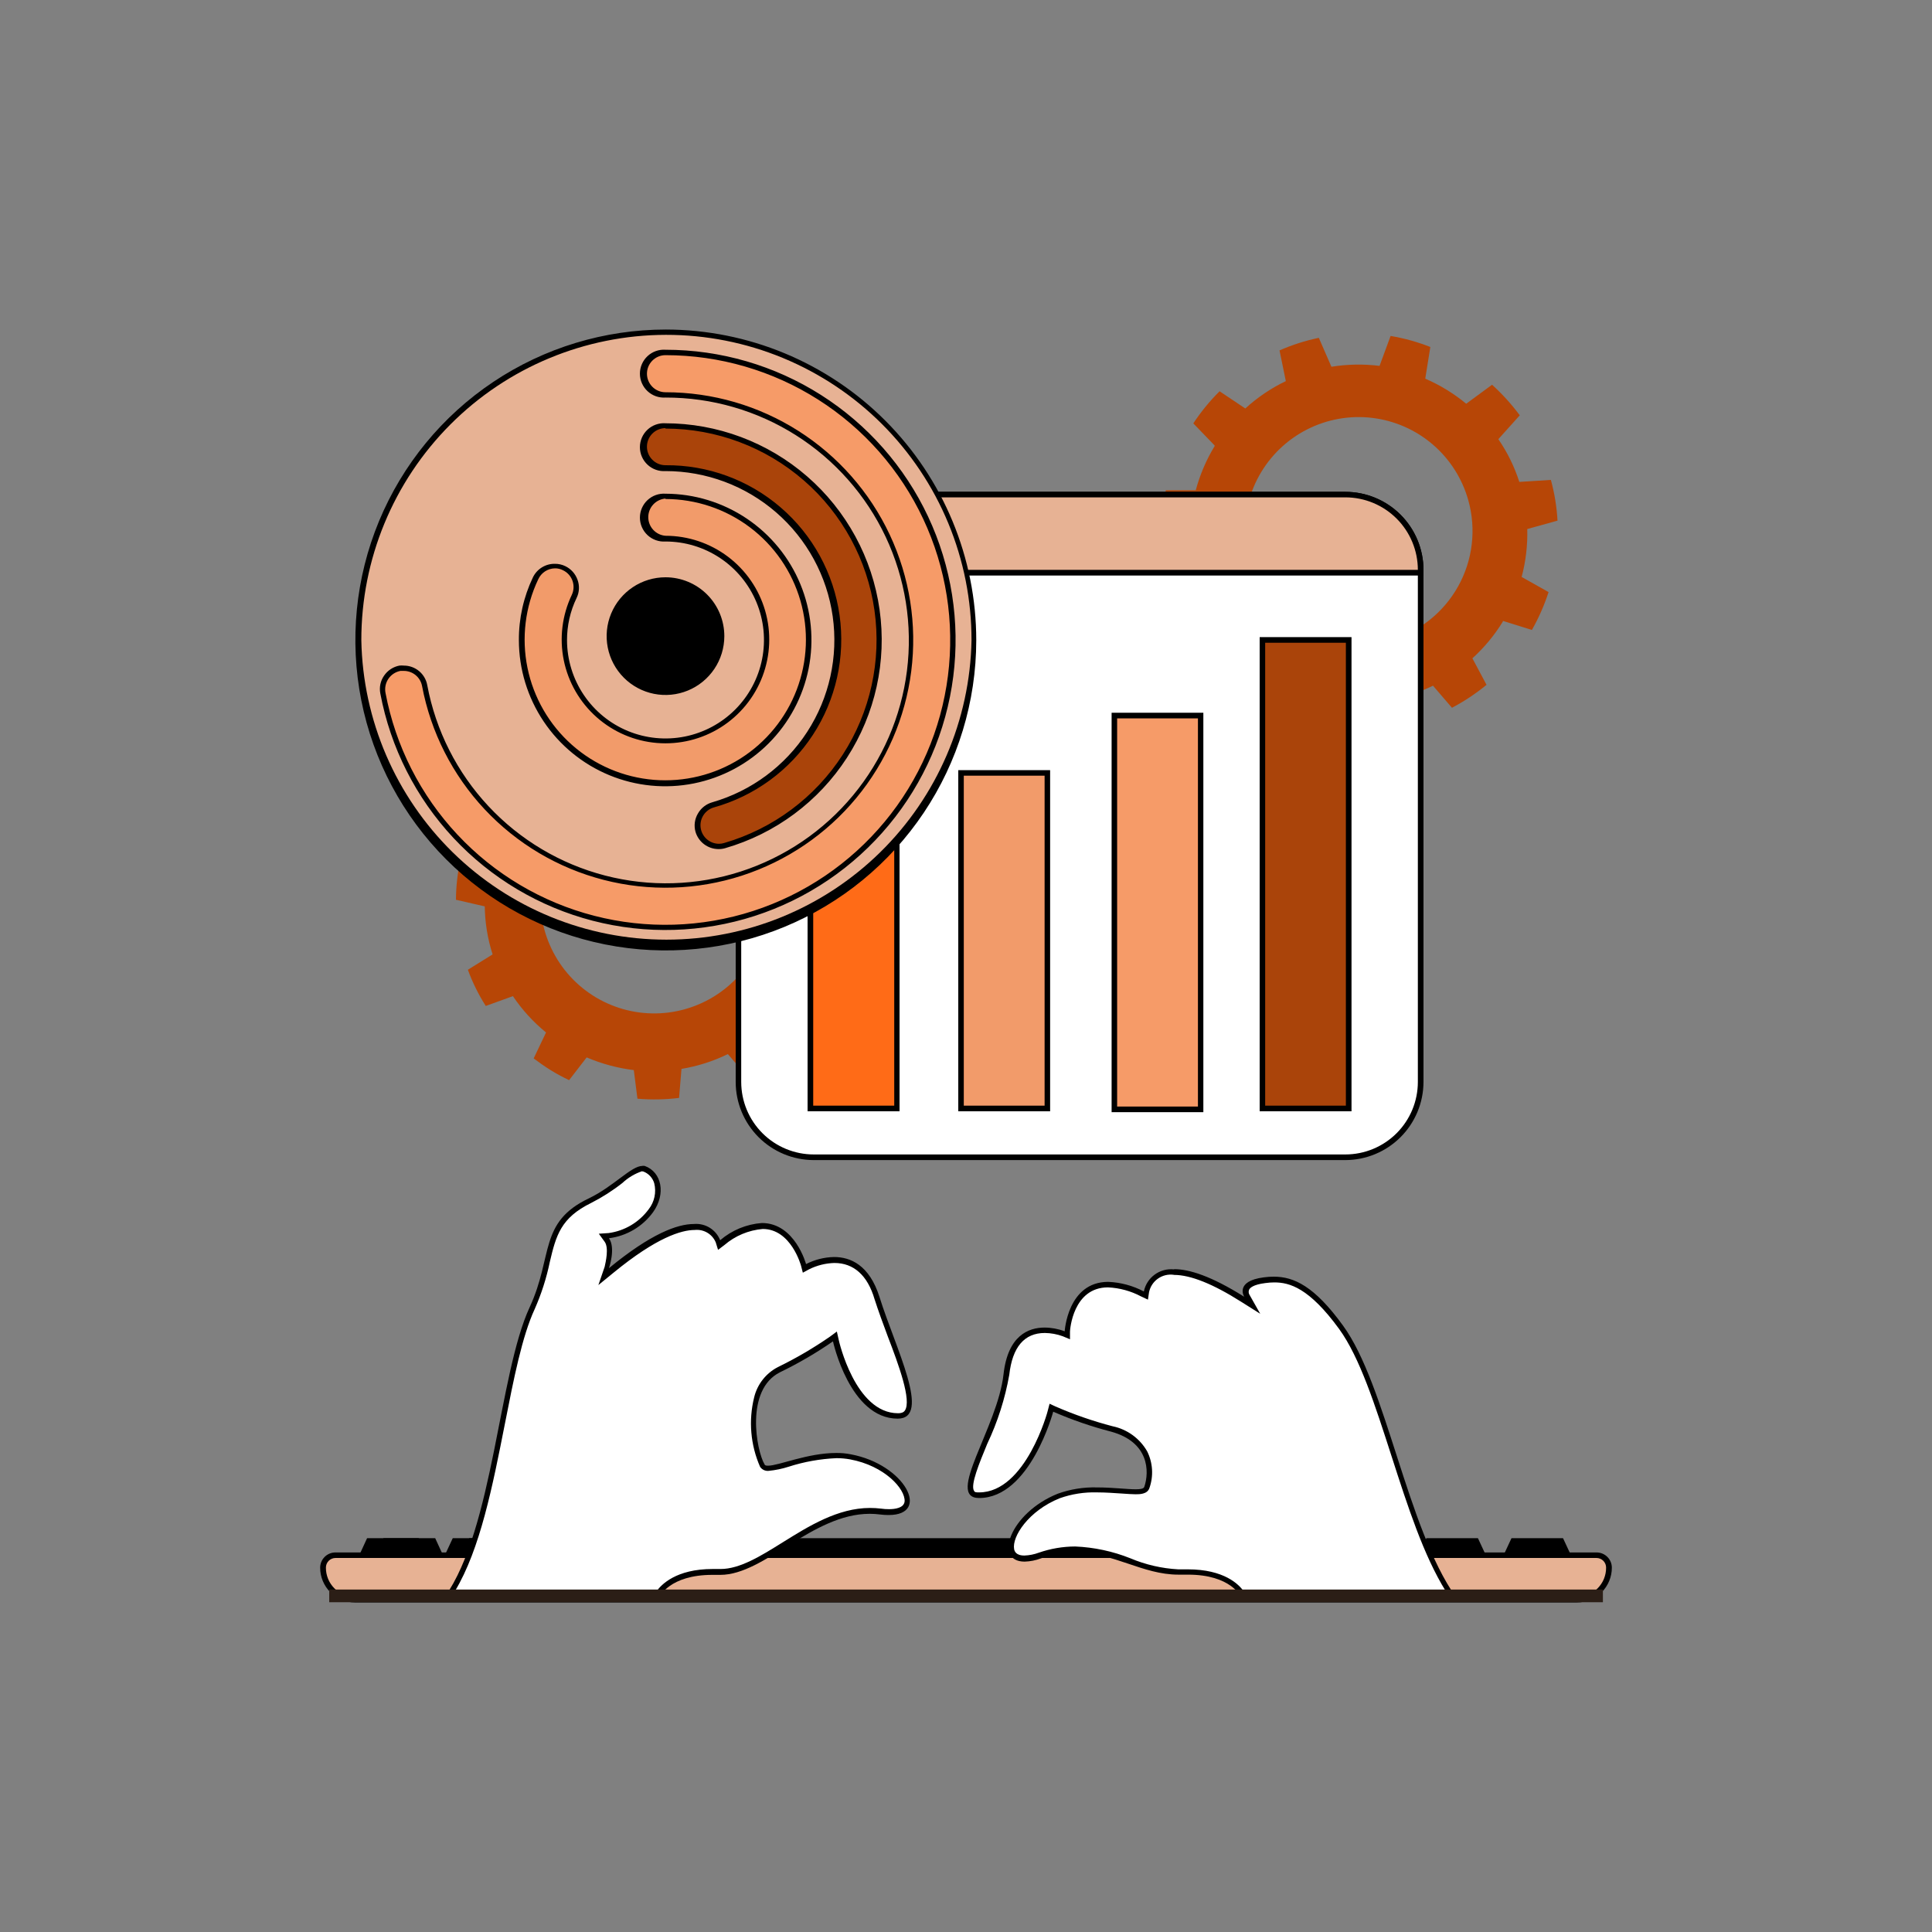 <?xml version="1.0" encoding="UTF-8"?> <svg xmlns="http://www.w3.org/2000/svg" width="860" height="860" viewBox="0 0 860 860" fill="none"><rect x="0" y="0" width="860" height="860" fill="#808080" stroke="none"/><g clip-path="url(#clip0_181_2)"><g clip-path="url(#clip1_181_2)"><path d="M666.964 195.492L676.498 184.876C672.851 179.938 668.719 175.378 664.163 171.264L652.663 179.716C647.145 175.154 641.006 171.399 634.431 168.561L636.692 154.457C630.982 152.21 625.052 150.563 619.001 149.543L614.087 162.86C606.961 161.982 599.748 162.115 592.66 163.254L587.058 150.379C581.045 151.626 575.181 153.504 569.563 155.98L572.364 169.643C565.787 172.797 559.709 176.903 554.329 181.83L542.879 174.164C538.499 178.516 534.58 183.308 531.183 188.464L540.667 198.292C540.681 198.39 540.681 198.49 540.667 198.588C536.949 204.709 534.119 211.327 532.263 218.244H518.946C517.594 224.28 516.869 230.44 516.783 236.624L529.61 239.572C529.755 246.828 530.93 254.025 533.099 260.95L522.091 267.78C524.204 273.602 526.921 279.186 530.199 284.44L542.289 280.067C546.394 286.141 551.36 291.588 557.031 296.235L551.527 307.783C553.985 309.601 556.442 311.371 559.194 313.041C561.946 314.712 564.599 316.137 567.351 317.464L574.969 306.702C581.683 309.552 588.763 311.455 596.002 312.353L597.575 325.081C603.762 325.606 609.986 325.491 616.151 324.737L617.183 311.812C624.362 310.636 631.333 308.418 637.871 305.228L646.324 315.056C651.789 312.186 656.943 308.761 661.706 304.835L655.415 293.04C660.693 288.26 665.26 282.749 668.979 276.676V276.381L681.903 280.411C684.94 275.057 687.426 269.409 689.324 263.555L677.334 256.822C679.188 249.87 680.032 242.687 679.839 235.494L693.305 231.759C692.963 225.627 691.974 219.549 690.356 213.625L676.301 214.51C674.133 207.749 670.988 201.341 666.964 195.492ZM618.755 285.03C609.107 287.796 598.855 287.634 589.299 284.564C579.744 281.495 571.315 275.658 565.082 267.792C558.848 259.925 555.092 250.384 554.289 240.38C553.486 230.376 555.672 220.358 560.57 211.598C565.468 202.838 572.858 195.731 581.801 191.176C590.745 186.621 600.84 184.826 610.806 186.017C620.771 187.208 630.158 191.332 637.777 197.866C645.396 204.4 650.902 213.049 653.598 222.716C657.203 235.6 655.562 249.385 649.033 261.062C642.504 272.739 631.618 281.356 618.755 285.03ZM353.187 359.481L362.671 348.916C359.057 343.967 354.939 339.405 350.386 335.303L339.083 343.707C336.348 341.406 333.44 339.32 330.385 337.465C327.348 335.596 324.178 333.954 320.9 332.551L323.161 318.447C317.435 316.193 311.49 314.546 305.42 313.533L300.506 326.851C293.398 325.973 286.2 326.105 279.129 327.243L273.035 314.516C267.027 315.755 261.164 317.616 255.54 320.068L258.342 333.731C251.863 336.853 245.858 340.873 240.503 345.672L229.052 338.055C224.688 342.409 220.786 347.201 217.406 352.355L226.841 362.184C226.832 362.282 226.832 362.381 226.841 362.479C223.099 368.594 220.253 375.214 218.388 382.136H205.071C203.711 388.169 203.002 394.331 202.958 400.516L215.783 403.464C215.88 410.724 217.056 417.928 219.273 424.841L208.265 431.672C210.326 437.318 212.995 442.723 216.226 447.791L228.315 443.417C232.406 449.504 237.373 454.952 243.058 459.585L237.554 471.134C239.962 472.952 242.468 474.721 245.171 476.392C247.874 478.063 250.577 479.488 253.329 480.815L261.143 470.691C267.838 473.549 274.901 475.451 282.127 476.343L283.748 489.071C289.919 489.597 296.128 489.481 302.275 488.727L303.356 475.803C310.519 474.619 317.471 472.401 323.996 469.217L332.449 479.046C337.92 476.188 343.076 472.762 347.831 468.824L341.59 457.03C346.867 452.249 351.434 446.738 355.153 440.665V440.371L368.078 444.4C371.133 439.056 373.62 433.407 375.498 427.544L363.655 421.057C365.534 414.11 366.378 406.923 366.161 399.729L379.626 395.995C379.276 389.867 378.305 383.792 376.727 377.861L362.671 378.696C360.439 371.873 357.245 365.404 353.187 359.481ZM304.929 449.216C295.283 451.931 285.049 451.725 275.521 448.625C265.992 445.524 257.597 439.667 251.397 431.795C245.197 423.923 241.47 414.39 240.688 404.4C239.906 394.41 242.103 384.412 247.003 375.672C251.903 366.931 259.284 359.839 268.214 355.293C277.144 350.747 287.221 348.951 297.172 350.132C307.122 351.314 316.499 355.419 324.117 361.929C331.734 368.439 337.251 377.062 339.967 386.707C341.779 393.112 342.309 399.811 341.528 406.422C340.746 413.032 338.669 419.423 335.414 425.229C332.159 431.036 327.791 436.143 322.561 440.259C317.329 444.375 311.338 447.419 304.929 449.216Z" fill="#B74606"></path><path d="M158.095 712.08C154.316 712.08 150.69 710.575 148.018 707.905C145.345 705.235 143.844 701.608 143.844 697.828C143.857 696.358 144.446 694.957 145.485 693.916C146.524 692.877 147.928 692.289 149.397 692.275H710.61C712.08 692.289 713.481 692.877 714.522 693.916C715.562 694.957 716.152 696.358 716.159 697.828C716.159 701.608 714.66 705.235 711.99 707.905C709.313 710.575 705.693 712.08 701.913 712.08H158.095Z" fill="#E7B294"></path><path d="M710.61 693.506C711.179 693.5 711.74 693.607 712.268 693.822C712.802 694.037 713.28 694.356 713.682 694.758C714.085 695.16 714.404 695.639 714.619 696.166C714.834 696.693 714.938 697.262 714.931 697.83C714.938 699.543 714.605 701.243 713.953 702.824C713.301 704.405 712.344 705.841 711.13 707.055C709.923 708.261 708.481 709.225 706.9 709.877C705.318 710.529 703.619 710.862 701.913 710.855H158.095C156.383 710.862 154.687 710.529 153.103 709.877C151.52 709.225 150.082 708.261 148.872 707.055C147.661 705.841 146.702 704.405 146.05 702.824C145.398 701.243 145.065 699.543 145.072 697.83C145.065 697.262 145.172 696.693 145.387 696.166C145.602 695.639 145.921 695.16 146.324 694.758C146.727 694.356 147.206 694.037 147.734 693.822C148.261 693.607 148.827 693.5 149.396 693.506H710.61ZM710.61 691.05H149.396C148.497 691.036 147.605 691.202 146.771 691.537C145.937 691.872 145.177 692.369 144.537 693.001C143.897 693.634 143.389 694.383 143.042 695.216C142.695 696.041 142.516 696.929 142.516 697.83C142.516 701.936 144.147 705.876 147.051 708.775C149.953 711.681 153.891 713.31 157.996 713.31H701.913C703.952 713.324 705.977 712.936 707.864 712.159C709.75 711.389 711.47 710.252 712.919 708.809C714.369 707.374 715.513 705.661 716.297 703.781C717.081 701.895 717.49 699.869 717.49 697.83C717.49 696.034 716.776 694.307 715.5 693.036C714.23 691.764 712.503 691.05 710.707 691.05H710.61Z" fill="black"></path><path d="M672.815 684.703L668.834 693.254H699.742L695.761 684.703H672.815Z" fill="black"></path><path d="M634.927 684.703L630.946 693.254H661.857L657.877 684.703H634.927Z" fill="black"></path><path d="M597.04 684.703L593.059 693.254H623.97L619.989 684.703H597.04Z" fill="black"></path><path d="M284.636 684.703L280.704 693.254H311.566L307.585 684.703H284.636Z" fill="black"></path><path d="M246.749 684.703L242.769 693.254H273.68L269.7 684.703H246.749Z" fill="black"></path><path d="M201.533 684.703L197.553 693.254H228.463L224.483 684.703H201.533Z" fill="black"></path><path d="M208.855 684.703L204.875 693.254H235.786L231.805 684.703H208.855Z" fill="black"></path><path d="M163.4 684.703L159.469 693.254H190.33L186.349 684.703H163.4Z" fill="black"></path><path d="M170.722 684.703L166.79 693.254H197.652L193.721 684.703H170.722Z" fill="black"></path><path d="M552.762 684.703L549.617 693.254H574.188L571.043 684.703H552.762Z" fill="black"></path><path d="M522.589 684.703L519.443 693.254H544.014L540.87 684.703H522.589Z" fill="black"></path><path d="M334.369 684.703L331.224 693.254H500.717L497.573 684.703H334.369Z" fill="black"></path><path d="M200.31 709.625C212.252 691.194 218.001 662.052 223.505 633.796C227.486 613.647 231.221 594.481 236.872 582.392C239.849 575.726 242.09 568.756 243.556 561.604C246.357 549.86 248.47 541.357 262.623 534.527C267.458 532.068 272.049 529.155 276.334 525.828C279.111 523.219 282.486 521.329 286.163 520.324H286.949C288.324 520.816 289.566 521.623 290.574 522.682C291.581 523.74 292.325 525.02 292.748 526.418C293.292 528.587 293.336 530.851 292.876 533.039C292.416 535.227 291.465 537.281 290.094 539.048C287.865 542.126 285.035 544.719 281.774 546.671C278.513 548.622 274.89 549.891 271.125 550.4H268.963L270.24 552.169C271.823 556.095 271.823 560.48 270.24 564.405L268.864 568.533L272.206 565.781C287.833 552.956 300.267 546.42 309.211 546.42C311.42 546.198 313.64 546.701 315.538 547.854C317.435 549.007 318.906 550.745 319.727 552.808L320.268 554.429L321.644 553.397C326.655 549.1 332.901 546.501 339.483 545.977C353.046 545.977 357.665 563.128 357.715 563.324L358.108 564.848L359.484 564.061C363.187 562.23 367.245 561.223 371.376 561.113C380.468 561.113 386.905 566.813 390.444 578.116C392.065 583.325 394.228 589.026 396.292 594.53C401.648 608.929 407.201 624.016 403.712 628.93C403.238 629.532 402.621 630.004 401.917 630.304C401.213 630.605 400.445 630.724 399.683 630.65C379.583 630.65 372.163 597.332 372.064 597.036L371.671 595.169L370.148 596.3C362.705 601.435 354.886 606.002 346.756 609.961C344.312 611.27 342.174 613.081 340.48 615.274C338.786 617.467 337.575 619.995 336.927 622.689C334.44 632.689 335.339 643.231 339.483 652.666C339.783 653.091 340.193 653.424 340.669 653.633C341.146 653.841 341.67 653.914 342.185 653.845C345.127 653.562 348.028 652.951 350.835 652.027C357.826 649.808 365.08 648.519 372.408 648.194C374.417 648.193 376.422 648.357 378.404 648.685C394.424 651.684 404.204 662.74 403.663 668.687C403.27 672.716 398.356 673.306 395.505 673.306C394.256 673.315 393.008 673.232 391.771 673.06C390.141 672.856 388.499 672.758 386.856 672.765C372.9 672.765 360.663 680.432 348.771 687.804C338.942 694.041 329.113 699.944 320.366 699.944H319.432H316.828C299.923 699.944 294.025 707.51 292.551 709.771L200.31 709.625Z" fill="white"></path><path d="M285.917 521.456H286.31C287.482 521.888 288.538 522.589 289.391 523.502C290.244 524.415 290.872 525.515 291.224 526.714C291.719 528.699 291.755 530.771 291.329 532.772C290.903 534.773 290.027 536.651 288.767 538.263C286.658 541.138 283.991 543.559 280.926 545.383C277.862 547.207 274.462 548.395 270.928 548.877L266.554 549.172L269.159 552.76C271.125 555.463 269.601 561.851 269.159 563.866L266.358 572.024L273.041 566.569C292.207 550.844 303.313 547.501 309.26 547.501C311.2 547.295 313.157 547.718 314.838 548.71C316.52 549.701 317.838 551.207 318.597 553.005L319.629 556.348L322.43 554.234C327.232 550.101 333.218 547.589 339.532 547.06C352.161 547.06 356.535 563.325 356.584 563.473L357.37 566.52L360.172 564.996C363.675 563.257 367.515 562.3 371.425 562.196C379.927 562.196 386.168 567.601 389.313 578.364C390.984 583.572 393.097 589.273 395.161 594.826C400.076 607.604 405.874 623.427 402.778 627.899C402.434 628.391 401.746 629.079 399.732 629.079C380.664 629.079 373.391 596.743 373.342 596.399L372.507 592.713L369.46 594.973C362.084 600.078 354.329 604.612 346.264 608.537C343.64 609.892 341.339 611.796 339.516 614.119C337.693 616.443 336.391 619.131 335.698 622.002C333.134 632.331 334.067 643.219 338.352 652.962C338.769 653.567 339.339 654.05 340.004 654.361C340.669 654.672 341.405 654.799 342.136 654.731C345.192 654.433 348.207 653.806 351.129 652.864C358.006 650.662 365.145 649.39 372.359 649.08C374.386 649.076 376.409 649.257 378.404 649.62C393.785 652.471 402.975 662.741 402.68 668.295C402.385 671.341 398.208 671.784 395.751 671.784C394.551 671.794 393.352 671.711 392.164 671.538C390.533 671.339 388.892 671.24 387.249 671.243C372.949 671.243 359.975 679.352 348.525 686.477C338.696 692.62 329.359 698.417 320.759 698.417H319.924H317.221C300.954 698.417 294.418 705.346 292.305 708.245H202.521C213.775 689.573 219.328 661.267 224.734 633.845C228.665 613.795 232.4 594.826 238.002 582.737C240.983 576.001 243.24 568.966 244.735 561.753C247.536 549.86 249.649 542.096 263.164 535.461C268.08 532.96 272.739 529.981 277.071 526.567C279.606 524.196 282.623 522.402 285.917 521.308V521.456ZM285.917 518.999C281.002 518.999 273.14 528.14 262.082 533.447C239.722 544.111 246.308 559.1 235.791 581.852C221.982 611.633 219.721 680.138 198 710.853H293.583C293.583 710.853 297.957 701.025 317.122 701.025H319.678H320.661C340.318 701.025 361.597 673.848 387.151 673.848C388.679 673.85 390.206 673.948 391.721 674.143C393.008 674.315 394.305 674.397 395.604 674.388C414.474 674.388 402.926 651.881 378.698 647.36C376.562 646.94 374.389 646.743 372.212 646.77C359.533 646.77 346.608 652.421 341.989 652.421C341.153 652.421 340.564 652.421 340.318 651.832C336.681 645.689 331.62 618.66 347.198 610.847C355.402 606.872 363.289 602.272 370.786 597.087C370.786 597.087 378.256 631.487 399.584 631.487C414.818 631.487 398.65 600.232 391.525 577.429C387.004 563.031 378.502 559.541 371.278 559.541C366.932 559.628 362.664 560.704 358.796 562.687C358.796 562.687 353.881 544.405 339.138 544.405C332.287 544.913 325.778 547.599 320.562 552.072C319.657 549.764 318.028 547.812 315.919 546.51C313.81 545.206 311.336 544.624 308.866 544.848C301.495 544.848 289.701 549.172 271.076 564.505C271.076 564.505 274.172 555.561 271.076 551.188C274.974 550.692 278.73 549.404 282.111 547.401C285.492 545.397 288.426 542.722 290.733 539.54C296.482 531.481 294.615 521.751 286.998 518.999C286.592 518.924 286.176 518.924 285.769 518.999H285.917Z" fill="black"></path><path d="M552.953 709.625C551.528 707.17 545.631 699.798 528.725 699.798H526.072H524.45C517 699.402 509.671 697.738 502.778 694.88C495.075 691.778 486.897 690.017 478.6 689.673C473.228 689.692 467.897 690.605 462.825 692.375C460.651 693.179 458.361 693.625 456.044 693.701C454.766 693.896 453.462 693.611 452.388 692.89C451.314 692.171 450.549 691.076 450.245 689.82C449.065 683.825 456.486 671.785 471.229 665.838C476.708 663.868 482.51 662.952 488.33 663.135C492.262 663.135 495.948 663.43 499.191 663.676C501.648 663.676 503.81 663.97 505.481 663.97C507.152 663.97 509.904 663.725 510.396 662.054C511.284 659.559 511.659 656.911 511.499 654.268C511.338 651.624 510.645 649.041 509.462 646.673C507.893 643.967 505.768 641.626 503.226 639.804C500.685 637.983 497.785 636.722 494.719 636.106C485.97 633.819 477.41 630.862 469.116 627.261L467.789 626.622L467.396 628.047C467.396 628.441 457.076 665.593 435.6 665.593C434.992 665.683 434.372 665.617 433.795 665.403C433.22 665.188 432.708 664.83 432.308 664.364C430.194 661.218 434.028 652.078 438.057 642.348C442.683 632.677 445.989 622.43 447.886 611.879C449.311 599.004 455.208 592.222 464.938 592.222C467.842 592.254 470.718 592.786 473.44 593.794L475.013 594.482V592.714C475.013 591.878 476.438 571.877 493.146 571.877C498.498 572.11 503.733 573.519 508.479 576.005L510.002 576.742V575.071C510.562 572.344 512.125 569.927 514.382 568.298C516.639 566.669 519.426 565.947 522.19 566.274C529.807 566.274 540.078 570.354 552.708 578.413L557.18 581.214L554.428 576.693C554.138 576.217 553.965 575.68 553.923 575.125C553.88 574.57 553.968 574.013 554.181 573.498C554.772 572.27 556.688 570.649 562.29 569.911C563.691 569.715 565.103 569.617 566.517 569.617C573.642 569.617 582.734 572.122 596.346 590.895C605.684 603.673 612.564 625.295 619.837 647.705C627.11 670.114 634.58 693.701 645.096 709.625H552.953Z" fill="white"></path><path d="M522.583 567.503C529.955 567.503 539.98 571.533 552.463 579.445L560.964 584.801L556.05 576.103C555.9 575.779 555.823 575.427 555.823 575.071C555.823 574.715 555.9 574.362 556.05 574.039C556.344 573.4 557.671 571.827 563.224 571.139C564.559 570.949 565.906 570.851 567.255 570.845C574.036 570.845 582.783 573.302 596.101 591.583C605.291 604.262 612.122 625.541 619.395 648.098C626.668 670.654 633.647 692.326 643.623 708.397H553.642C551.528 705.297 544.943 698.57 528.727 698.57H526.023H524.451C517.128 698.161 509.93 696.503 503.172 693.653C495.338 690.523 487.03 688.745 478.6 688.394C473.096 688.409 467.633 689.339 462.432 691.146C460.368 691.913 458.195 692.344 455.995 692.424C452.015 692.424 451.572 690.262 451.424 689.574C450.392 684.07 457.764 672.521 471.72 666.919C477.048 665.03 482.68 664.147 488.331 664.314C492.213 664.314 495.899 664.609 499.093 664.806C502.287 665.002 503.712 665.15 505.482 665.15C507.251 665.15 510.691 665.15 511.624 662.447C512.572 659.785 512.973 656.96 512.803 654.14C512.635 651.32 511.9 648.563 510.642 646.034C509.013 643.191 506.8 640.727 504.149 638.804C501.496 636.881 498.467 635.543 495.26 634.878C486.575 632.611 478.08 629.671 469.853 626.081L467.199 624.853L466.463 627.703C466.463 628.047 456.634 664.314 435.847 664.314C434.618 664.314 433.88 664.314 433.586 663.626C431.866 661.071 435.895 651.341 439.434 642.741C444.072 632.972 447.378 622.626 449.263 611.977C450.639 599.642 455.946 593.352 465.087 593.352C467.82 593.386 470.529 593.884 473.096 594.826L476.291 596.153V592.713C476.291 591.927 477.618 573.056 493.196 573.056C498.348 573.29 503.384 574.667 507.939 577.086L510.986 578.511L511.477 575.218C511.978 572.775 513.389 570.614 515.424 569.172C517.458 567.731 519.965 567.116 522.436 567.454L522.583 567.503ZM522.583 565.046C519.526 564.727 516.46 565.556 513.98 567.373C511.5 569.19 509.785 571.863 509.167 574.874C504.26 572.286 498.837 570.826 493.295 570.599C475.21 570.599 473.932 592.615 473.932 592.615C471.075 591.528 468.045 590.962 464.988 590.944C457.813 590.944 448.623 594.482 446.707 611.731C444.103 635.37 420.612 666.821 435.847 666.821C458.551 666.821 468.821 628.391 468.821 628.391C477.174 632.029 485.801 635.003 494.621 637.286C511.428 641.905 511.723 654.928 509.364 661.857C509.069 662.692 507.693 662.938 505.531 662.938C501.648 662.938 495.309 662.103 488.38 662.103C482.408 661.927 476.456 662.877 470.836 664.904C449.557 673.455 442.087 695.13 456.093 695.13C458.564 695.06 461.005 694.575 463.317 693.701C468.269 692.002 473.464 691.122 478.699 691.097C495.997 691.097 508.479 700.928 524.549 700.928H526.22H528.824C547.991 700.928 552.315 710.755 552.315 710.755H647.947C626.226 679.843 617.135 616.597 597.821 590.059C585.143 572.565 576.002 568.289 567.008 568.289C565.546 568.29 564.084 568.388 562.635 568.584C549.464 570.255 553.839 577.233 553.839 577.233C539.095 567.945 529.267 564.947 522.682 564.947L522.583 565.046Z" fill="black"></path><path d="M598.856 220.161H362.233C343.723 220.161 328.718 235.167 328.718 253.677V481.798C328.718 500.308 343.723 515.313 362.233 515.313H598.856C617.366 515.313 632.371 500.308 632.371 481.798V253.677C632.371 235.167 617.366 220.161 598.856 220.161Z" fill="white"></path><path d="M598.852 221.389C607.414 221.389 615.626 224.79 621.682 230.845C627.737 236.9 631.138 245.112 631.138 253.676V481.6C631.138 490.163 627.737 498.375 621.682 504.43C615.626 510.485 607.414 513.887 598.852 513.887H362.228C353.666 513.887 345.453 510.485 339.398 504.43C333.343 498.375 329.941 490.163 329.941 481.6V253.676C329.941 245.112 333.343 236.9 339.398 230.845C345.453 224.79 353.666 221.389 362.228 221.389H598.852ZM598.852 218.932H362.228C353.018 218.945 344.188 222.61 337.675 229.122C331.162 235.635 327.497 244.465 327.485 253.676V481.6C327.484 490.819 331.143 499.662 337.658 506.186C344.172 512.709 353.01 516.38 362.228 516.393H598.852C608.075 516.381 616.917 512.71 623.439 506.188C629.961 499.666 633.632 490.824 633.645 481.6V253.676C633.632 244.456 629.96 235.619 623.437 229.105C616.913 222.591 608.07 218.932 598.852 218.932Z" fill="black"></path><path d="M328.718 254.905V253.677C328.731 244.792 332.266 236.275 338.549 229.992C344.831 223.709 353.348 220.174 362.233 220.161H598.856C607.741 220.174 616.258 223.709 622.541 229.992C628.823 236.275 632.358 244.792 632.371 253.677V254.905H328.718Z" fill="#E7B294"></path><path d="M598.852 221.389C607.414 221.389 615.626 224.79 621.682 230.845C627.737 236.9 631.138 245.112 631.138 253.676H329.941C329.941 245.112 333.343 236.9 339.398 230.845C345.453 224.79 353.666 221.389 362.228 221.389H598.852ZM598.852 218.932H362.228C353.018 218.945 344.188 222.61 337.675 229.122C331.162 235.635 327.497 244.465 327.485 253.676V256.182H633.645V253.676C633.632 244.456 629.96 235.619 623.437 229.105C616.913 222.591 608.07 218.932 598.852 218.932Z" fill="black"></path><path d="M351.929 237.418L350.817 238.53L359.264 246.972L360.376 245.859L351.929 237.418Z" fill="#231F1D"></path><path d="M350.831 245.811L351.961 246.942L360.414 238.538L359.283 237.408L350.831 245.811Z" fill="#231F1D"></path><path d="M372.505 236.623C371.398 236.623 370.314 236.951 369.393 237.567C368.472 238.183 367.754 239.057 367.329 240.081C366.906 241.105 366.795 242.231 367.011 243.318C367.227 244.405 367.761 245.403 368.544 246.186C369.328 246.97 370.326 247.503 371.412 247.72C372.499 247.936 373.625 247.825 374.649 247.401C375.673 246.977 376.548 246.259 377.164 245.337C377.779 244.416 378.108 243.333 378.108 242.225C378.108 240.739 377.518 239.315 376.467 238.264C375.416 237.213 373.991 236.623 372.505 236.623ZM372.505 246.451C371.709 246.451 370.93 246.215 370.267 245.772C369.604 245.33 369.088 244.7 368.782 243.964C368.477 243.228 368.398 242.417 368.554 241.635C368.709 240.854 369.092 240.136 369.656 239.572C370.219 239.009 370.937 238.625 371.72 238.469C372.501 238.314 373.311 238.394 374.048 238.699C374.784 239.004 375.413 239.52 375.856 240.183C376.299 240.845 376.535 241.625 376.535 242.422C376.485 243.456 376.038 244.431 375.288 245.145C374.538 245.858 373.541 246.256 372.505 246.255V246.451Z" fill="#231F1D"></path><path d="M390.341 246.254H381.79V247.827H390.341V246.254Z" fill="#231F1D"></path><path d="M600.38 284.88H561.95V493.442H600.38V284.88Z" fill="#AA440A"></path><path d="M599.098 286.11V492.166H563.174V286.11H599.098ZM601.604 283.604H560.718V494.672H601.604V283.604Z" fill="black"></path><path d="M534.48 318.545H496.05V493.837H534.48V318.545Z" fill="#F69B68"></path><path d="M533.246 319.774V492.561H497.274V319.774H533.246ZM535.704 317.268H494.817V495.066H535.654V317.268H535.704Z" fill="black"></path><path d="M466.215 344.048H427.785V493.393H466.215V344.048Z" fill="#F29B6A"></path><path d="M464.989 345.28V492.167H429.017V345.28H464.989ZM467.446 342.822H426.56V494.673H467.446V342.822Z" fill="black"></path><path d="M399.136 372.505H360.706V493.445H399.136V372.505Z" fill="#FF6B17"></path><path d="M398.058 373.731V492.165H361.987V373.731H398.058ZM400.564 371.225H359.48V494.671H400.416V371.225H400.564Z" fill="black"></path><path d="M296.378 421.843C269.271 421.843 242.774 413.802 220.239 398.739C197.703 383.675 180.142 362.266 169.778 337.219C159.414 312.172 156.712 284.614 162.014 258.031C167.317 231.448 180.385 207.036 199.567 187.882C218.747 168.729 243.178 155.696 269.769 150.431C296.359 145.167 323.914 147.908 348.945 158.308C373.977 168.708 395.362 186.3 410.393 208.857C425.424 231.414 433.427 257.923 433.387 285.029C433.31 321.325 418.844 356.108 393.16 381.754C367.477 407.4 332.673 421.817 296.378 421.843Z" fill="#E7B294"></path><path d="M296.378 149.05C314.249 149.018 331.95 152.512 348.468 159.333C364.986 166.154 379.995 176.167 392.636 188.799C405.277 201.431 415.302 216.433 422.134 232.946C428.967 249.459 432.475 267.158 432.455 285.029C431.778 320.599 417.173 354.485 391.778 379.401C366.383 404.318 332.226 418.276 296.649 418.276C261.072 418.276 226.914 404.318 201.519 379.401C176.124 354.485 161.519 320.599 160.842 285.029C160.79 249.025 175.039 214.475 200.456 188.976C225.872 163.477 260.375 149.115 296.378 149.05ZM296.378 146.691C269.053 146.691 242.342 154.792 219.62 169.97C196.898 185.148 179.185 206.721 168.722 231.964C158.258 257.206 155.513 284.984 160.833 311.786C166.153 338.589 179.3 363.212 198.611 382.544C217.923 401.876 242.532 415.049 269.328 420.397C296.125 425.746 323.906 423.03 349.159 412.594C374.413 402.157 396.005 384.468 411.207 361.762C426.409 339.057 434.539 312.354 434.568 285.029C434.568 248.365 420.014 213.201 394.102 187.261C368.191 161.323 333.042 146.73 296.378 146.691Z" fill="black"></path><path d="M296.232 412.8C266.406 412.843 237.505 402.449 214.536 383.422C191.569 364.394 175.981 337.93 170.475 308.618C170.24 307.4 170.249 306.149 170.5 304.935C170.752 303.722 171.242 302.57 171.941 301.547C172.64 300.523 173.535 299.649 174.574 298.972C175.612 298.297 176.775 297.834 177.993 297.61C178.581 297.537 179.175 297.537 179.763 297.61C181.966 297.616 184.098 298.39 185.793 299.798C187.488 301.206 188.64 303.16 189.051 305.325C192.93 325.659 202.515 344.471 216.686 359.562C230.857 374.654 249.029 385.401 269.081 390.55C289.132 395.699 310.234 395.036 329.923 388.641C349.612 382.245 367.075 370.378 380.272 354.428C393.468 338.478 401.855 319.103 404.451 298.565C407.047 278.026 403.747 257.173 394.935 238.441C386.122 219.708 372.162 203.869 354.685 192.775C337.206 181.68 316.933 175.787 296.232 175.784C293.84 175.612 291.603 174.54 289.97 172.785C288.337 171.03 287.429 168.721 287.429 166.324C287.429 163.927 288.337 161.619 289.97 159.863C291.603 158.108 293.84 157.036 296.232 156.864C330.177 156.864 362.733 170.349 386.736 194.352C410.739 218.356 424.224 250.911 424.224 284.857C424.224 318.802 410.739 351.358 386.736 375.361C362.733 399.364 330.177 412.85 296.232 412.85V412.8Z" fill="#F69B68"></path><path d="M296.235 158.092C320.299 158.101 343.865 164.959 364.176 177.865C384.488 190.77 400.707 209.189 410.94 230.97C421.172 252.751 424.995 276.994 421.96 300.867C418.926 324.74 409.16 347.256 393.804 365.785C378.448 384.313 358.137 398.089 335.242 405.503C312.348 412.916 287.817 413.661 264.515 407.65C241.213 401.64 220.102 389.121 203.651 371.558C187.199 353.996 176.086 332.113 171.608 308.469C171.394 307.388 171.397 306.275 171.615 305.194C171.833 304.114 172.263 303.087 172.879 302.174C173.496 301.26 174.287 300.477 175.208 299.871C176.129 299.264 177.16 298.846 178.243 298.64H179.766C181.69 298.641 183.554 299.315 185.034 300.545C186.515 301.773 187.519 303.482 187.875 305.373C191.765 325.942 201.429 344.979 215.738 360.258C230.046 375.538 248.409 386.429 268.678 391.659C288.948 396.89 310.287 396.242 330.202 389.794C350.118 383.344 367.787 371.361 381.143 355.242C394.5 339.123 402.992 319.536 405.629 298.769C408.265 278.002 404.936 256.914 396.031 237.969C387.127 219.024 373.013 203.005 355.341 191.784C337.669 180.563 317.168 174.604 296.235 174.604C294.045 174.604 291.945 173.734 290.397 172.185C288.848 170.637 287.979 168.537 287.979 166.348C287.979 164.158 288.848 162.058 290.397 160.509C291.945 158.961 294.045 158.092 296.235 158.092ZM296.235 155.684C294.777 155.585 293.314 155.786 291.937 156.276C290.56 156.766 289.299 157.533 288.231 158.531C287.163 159.529 286.312 160.735 285.729 162.075C285.147 163.416 284.847 164.861 284.847 166.323C284.847 167.785 285.147 169.23 285.729 170.571C286.312 171.911 287.163 173.117 288.231 174.115C289.299 175.113 290.56 175.881 291.937 176.37C293.314 176.86 294.777 177.062 296.235 176.963C316.775 176.922 336.902 182.733 354.26 193.716C371.618 204.699 385.487 220.399 394.245 238.979C403.003 257.558 406.287 278.249 403.712 298.628C401.138 319.006 392.812 338.229 379.708 354.048C366.604 369.865 349.266 381.623 329.722 387.944C310.178 394.265 289.239 394.888 269.353 389.74C249.469 384.592 231.462 373.886 217.441 358.875C203.42 343.864 193.966 325.169 190.184 304.98C189.746 302.537 188.461 300.327 186.557 298.736C184.652 297.146 182.248 296.277 179.766 296.281C179.113 296.206 178.453 296.206 177.8 296.281C176.424 296.541 175.112 297.071 173.94 297.838C172.768 298.605 171.759 299.596 170.969 300.753C170.169 301.899 169.608 303.195 169.321 304.564C169.034 305.931 169.026 307.343 169.299 308.714C173.833 332.812 185.134 355.121 201.88 373.031C218.626 390.943 240.125 403.717 263.863 409.86C287.601 416.003 312.598 415.261 335.93 407.721C359.262 400.182 379.966 386.155 395.621 367.283C411.275 348.41 421.233 325.471 424.331 301.147C427.429 276.824 423.538 252.121 413.114 229.927C402.69 207.732 386.163 188.965 365.465 175.817C344.768 162.67 320.755 155.687 296.235 155.684Z" fill="black"></path><path d="M320.017 376.78C317.728 376.799 315.51 375.987 313.776 374.493C312.042 372.999 310.91 370.925 310.592 368.659C310.273 366.392 310.79 364.087 312.044 362.172C313.299 360.258 315.207 358.865 317.412 358.253C335.09 353.149 350.33 341.833 360.331 326.387C370.331 310.942 374.418 292.406 371.841 274.187C369.264 255.968 360.195 239.292 346.304 227.227C332.413 215.161 314.632 208.516 296.232 208.515C293.841 208.342 291.603 207.27 289.97 205.516C288.338 203.76 287.43 201.452 287.43 199.055C287.43 196.657 288.338 194.349 289.97 192.594C291.603 190.839 293.841 189.767 296.232 189.595C319.131 189.682 341.233 198.013 358.493 213.062C375.753 228.112 387.016 248.874 390.22 271.549C393.424 294.223 388.356 317.293 375.942 336.536C363.529 355.779 344.6 369.908 322.622 376.337C321.779 376.609 320.902 376.758 320.017 376.78Z" fill="#AA440A"></path><path d="M296.23 190.772C318.879 190.809 340.755 199.013 357.843 213.879C374.931 228.744 386.085 249.274 389.257 271.7C392.429 294.127 387.407 316.944 375.112 335.966C362.818 354.988 344.075 368.937 322.324 375.254C321.577 375.485 320.798 375.601 320.015 375.598C318.036 375.587 316.127 374.865 314.636 373.564C313.145 372.263 312.17 370.47 311.89 368.51C311.61 366.551 312.043 364.557 313.111 362.89C314.178 361.223 315.809 359.996 317.705 359.43C335.83 354.38 351.502 342.917 361.805 327.174C372.108 311.431 376.34 292.481 373.714 273.85C371.088 255.219 361.782 238.177 347.528 225.896C333.274 213.615 315.044 206.931 296.23 207.088C294.04 207.088 291.94 206.218 290.392 204.669C288.843 203.121 287.974 201.021 287.974 198.832C287.974 196.642 288.843 194.542 290.392 192.994C291.94 191.445 294.04 190.576 296.23 190.576V190.772ZM296.23 188.413C294.772 188.314 293.309 188.516 291.932 189.006C290.555 189.495 289.294 190.263 288.226 191.261C287.158 192.258 286.307 193.465 285.724 194.805C285.143 196.146 284.842 197.592 284.842 199.053C284.842 200.514 285.143 201.96 285.724 203.3C286.307 204.641 287.158 205.848 288.226 206.845C289.294 207.843 290.555 208.61 291.932 209.1C293.309 209.59 294.772 209.791 296.23 209.692C314.346 209.695 331.852 216.239 345.528 228.12C359.204 240.001 368.131 256.421 370.665 274.359C373.201 292.296 369.174 310.546 359.327 325.752C349.479 340.959 334.472 352.098 317.067 357.121C314.394 357.871 312.12 359.634 310.727 362.035C309.981 363.26 309.495 364.624 309.3 366.046C309.106 367.466 309.207 368.911 309.596 370.291C310.251 372.498 311.599 374.434 313.439 375.815C315.281 377.196 317.517 377.947 319.819 377.957C320.815 377.973 321.809 377.84 322.767 377.564C345.098 371.118 364.351 356.827 376.984 337.318C389.619 317.809 394.784 294.394 391.532 271.381C388.279 248.367 376.827 227.301 359.281 212.058C341.735 196.814 319.276 188.418 296.033 188.413H296.23Z" fill="black"></path><path d="M296.231 348.913C279.288 348.913 263.038 342.182 251.058 330.201C239.077 318.22 232.346 301.971 232.346 285.027C232.326 275.516 234.46 266.125 238.587 257.556C239.344 255.94 240.546 254.573 242.051 253.616C243.557 252.659 245.304 252.15 247.089 252.15C248.503 252.138 249.9 252.458 251.167 253.084C252.302 253.605 253.32 254.347 254.164 255.267C255.008 256.187 255.66 257.266 256.082 258.441C256.81 260.732 256.617 263.219 255.542 265.369C252.616 271.505 251.137 278.23 251.217 285.027C251.217 293.93 253.857 302.633 258.803 310.036C263.749 317.438 270.78 323.208 279.005 326.615C287.23 330.022 296.281 330.914 305.014 329.176C313.746 327.44 321.766 323.152 328.062 316.857C334.357 310.562 338.645 302.541 340.381 293.809C342.119 285.076 341.227 276.026 337.82 267.8C334.413 259.575 328.643 252.545 321.241 247.599C313.838 242.652 305.134 240.012 296.231 240.012C293.841 239.84 291.603 238.768 289.97 237.013C288.337 235.258 287.43 232.949 287.43 230.552C287.43 228.155 288.337 225.846 289.97 224.091C291.603 222.336 293.841 221.264 296.231 221.092C313.175 221.092 329.425 227.823 341.406 239.804C353.387 251.785 360.118 268.034 360.118 284.977C360.118 301.921 353.387 318.171 341.406 330.152C329.425 342.133 313.175 348.864 296.231 348.864V348.913Z" fill="#F29B6A"></path><path d="M296.233 222.125C309.796 222.145 322.984 226.569 333.815 234.73C344.647 242.892 352.536 254.35 356.294 267.381C360.053 280.411 359.479 294.31 354.659 306.986C349.838 319.662 341.032 330.431 329.564 337.672C318.097 344.912 304.589 348.233 291.071 347.135C277.553 346.037 264.758 340.58 254.609 331.584C244.46 322.588 237.507 310.539 234.795 297.252C232.084 283.963 233.76 270.154 239.572 257.901C240.219 256.454 241.266 255.223 242.589 254.353C243.913 253.482 245.457 253.008 247.041 252.987C248.271 252.976 249.486 253.262 250.58 253.822C251.562 254.286 252.443 254.938 253.172 255.743C253.901 256.547 254.464 257.488 254.829 258.51C255.194 259.533 255.354 260.617 255.3 261.702C255.245 262.787 254.978 263.849 254.512 264.83C250.209 273.869 248.959 284.063 250.951 293.874C252.943 303.686 258.068 312.585 265.556 319.231C273.043 325.877 282.487 329.911 292.465 330.725C302.444 331.539 312.417 329.09 320.882 323.745C329.348 318.4 335.848 310.45 339.404 301.091C342.96 291.733 343.38 281.471 340.598 271.854C337.818 262.236 331.988 253.782 323.987 247.764C315.985 241.747 306.246 238.492 296.233 238.49C294.148 238.329 292.199 237.387 290.778 235.851C289.357 234.316 288.567 232.301 288.567 230.209C288.567 228.117 289.357 226.101 290.778 224.567C292.199 223.031 294.148 222.089 296.233 221.928V222.125ZM296.233 219.766C294.776 219.667 293.313 219.868 291.936 220.358C290.56 220.848 289.298 221.615 288.23 222.613C287.162 223.611 286.311 224.818 285.729 226.158C285.146 227.498 284.846 228.944 284.846 230.406C284.846 231.867 285.146 233.313 285.729 234.653C286.311 235.993 287.162 237.2 288.23 238.198C289.298 239.196 290.56 239.963 291.936 240.453C293.313 240.943 294.776 241.144 296.233 241.045C304.897 241.045 313.367 243.612 320.572 248.423C327.777 253.232 333.396 260.07 336.718 268.071C340.04 276.073 340.917 284.879 339.238 293.378C337.558 301.877 333.398 309.688 327.282 315.824C321.166 321.961 313.369 326.147 304.876 327.855C296.382 329.563 287.573 328.716 279.561 325.421C271.548 322.126 264.692 316.53 259.858 309.341C255.023 302.152 252.428 293.691 252.398 285.028C252.369 278.494 253.832 272.04 256.673 266.157C257.284 264.902 257.633 263.536 257.701 262.143C257.769 260.749 257.553 259.356 257.067 258.048C256.119 255.391 254.158 253.218 251.612 252.004C250.187 251.315 248.624 250.962 247.041 250.972C244.996 250.93 242.982 251.478 241.239 252.55C239.496 253.621 238.099 255.172 237.213 257.016C233.045 265.763 230.912 275.339 230.972 285.028C231.001 297.893 234.841 310.462 242.007 321.148C249.173 331.833 259.344 340.156 271.236 345.066C283.128 349.976 296.209 351.254 308.826 348.736C321.443 346.219 333.032 340.02 342.129 330.923C351.226 321.826 357.425 310.236 359.942 297.619C362.459 285.002 361.182 271.922 356.272 260.03C351.362 248.138 343.039 237.967 332.353 230.801C321.669 223.635 309.099 219.795 296.233 219.766Z" fill="black"></path><path d="M322.423 283.211C322.414 288.389 320.869 293.449 317.985 297.749C315.102 302.051 311.007 305.4 306.22 307.375C301.433 309.35 296.168 309.862 291.09 308.845C286.013 307.829 281.35 305.331 277.692 301.666C274.033 298 271.544 293.334 270.537 288.253C269.53 283.174 270.052 277.91 272.036 273.126C274.02 268.344 277.377 264.255 281.684 261.38C285.99 258.504 291.052 256.969 296.23 256.969C299.674 256.969 303.084 257.648 306.265 258.967C309.446 260.287 312.336 262.22 314.769 264.657C317.202 267.095 319.13 269.989 320.444 273.172C321.757 276.356 322.43 279.767 322.423 283.211Z" fill="black"></path><path d="M713.509 707.555H146.546V713.207H713.509V707.555Z" fill="#2B1E16"></path></g></g><defs><clipPath id="clip0_181_2"><rect width="860" height="860" fill="white"></rect></clipPath><clipPath id="clip1_181_2"><rect width="860" height="860" fill="white"></rect></clipPath></defs></svg> 